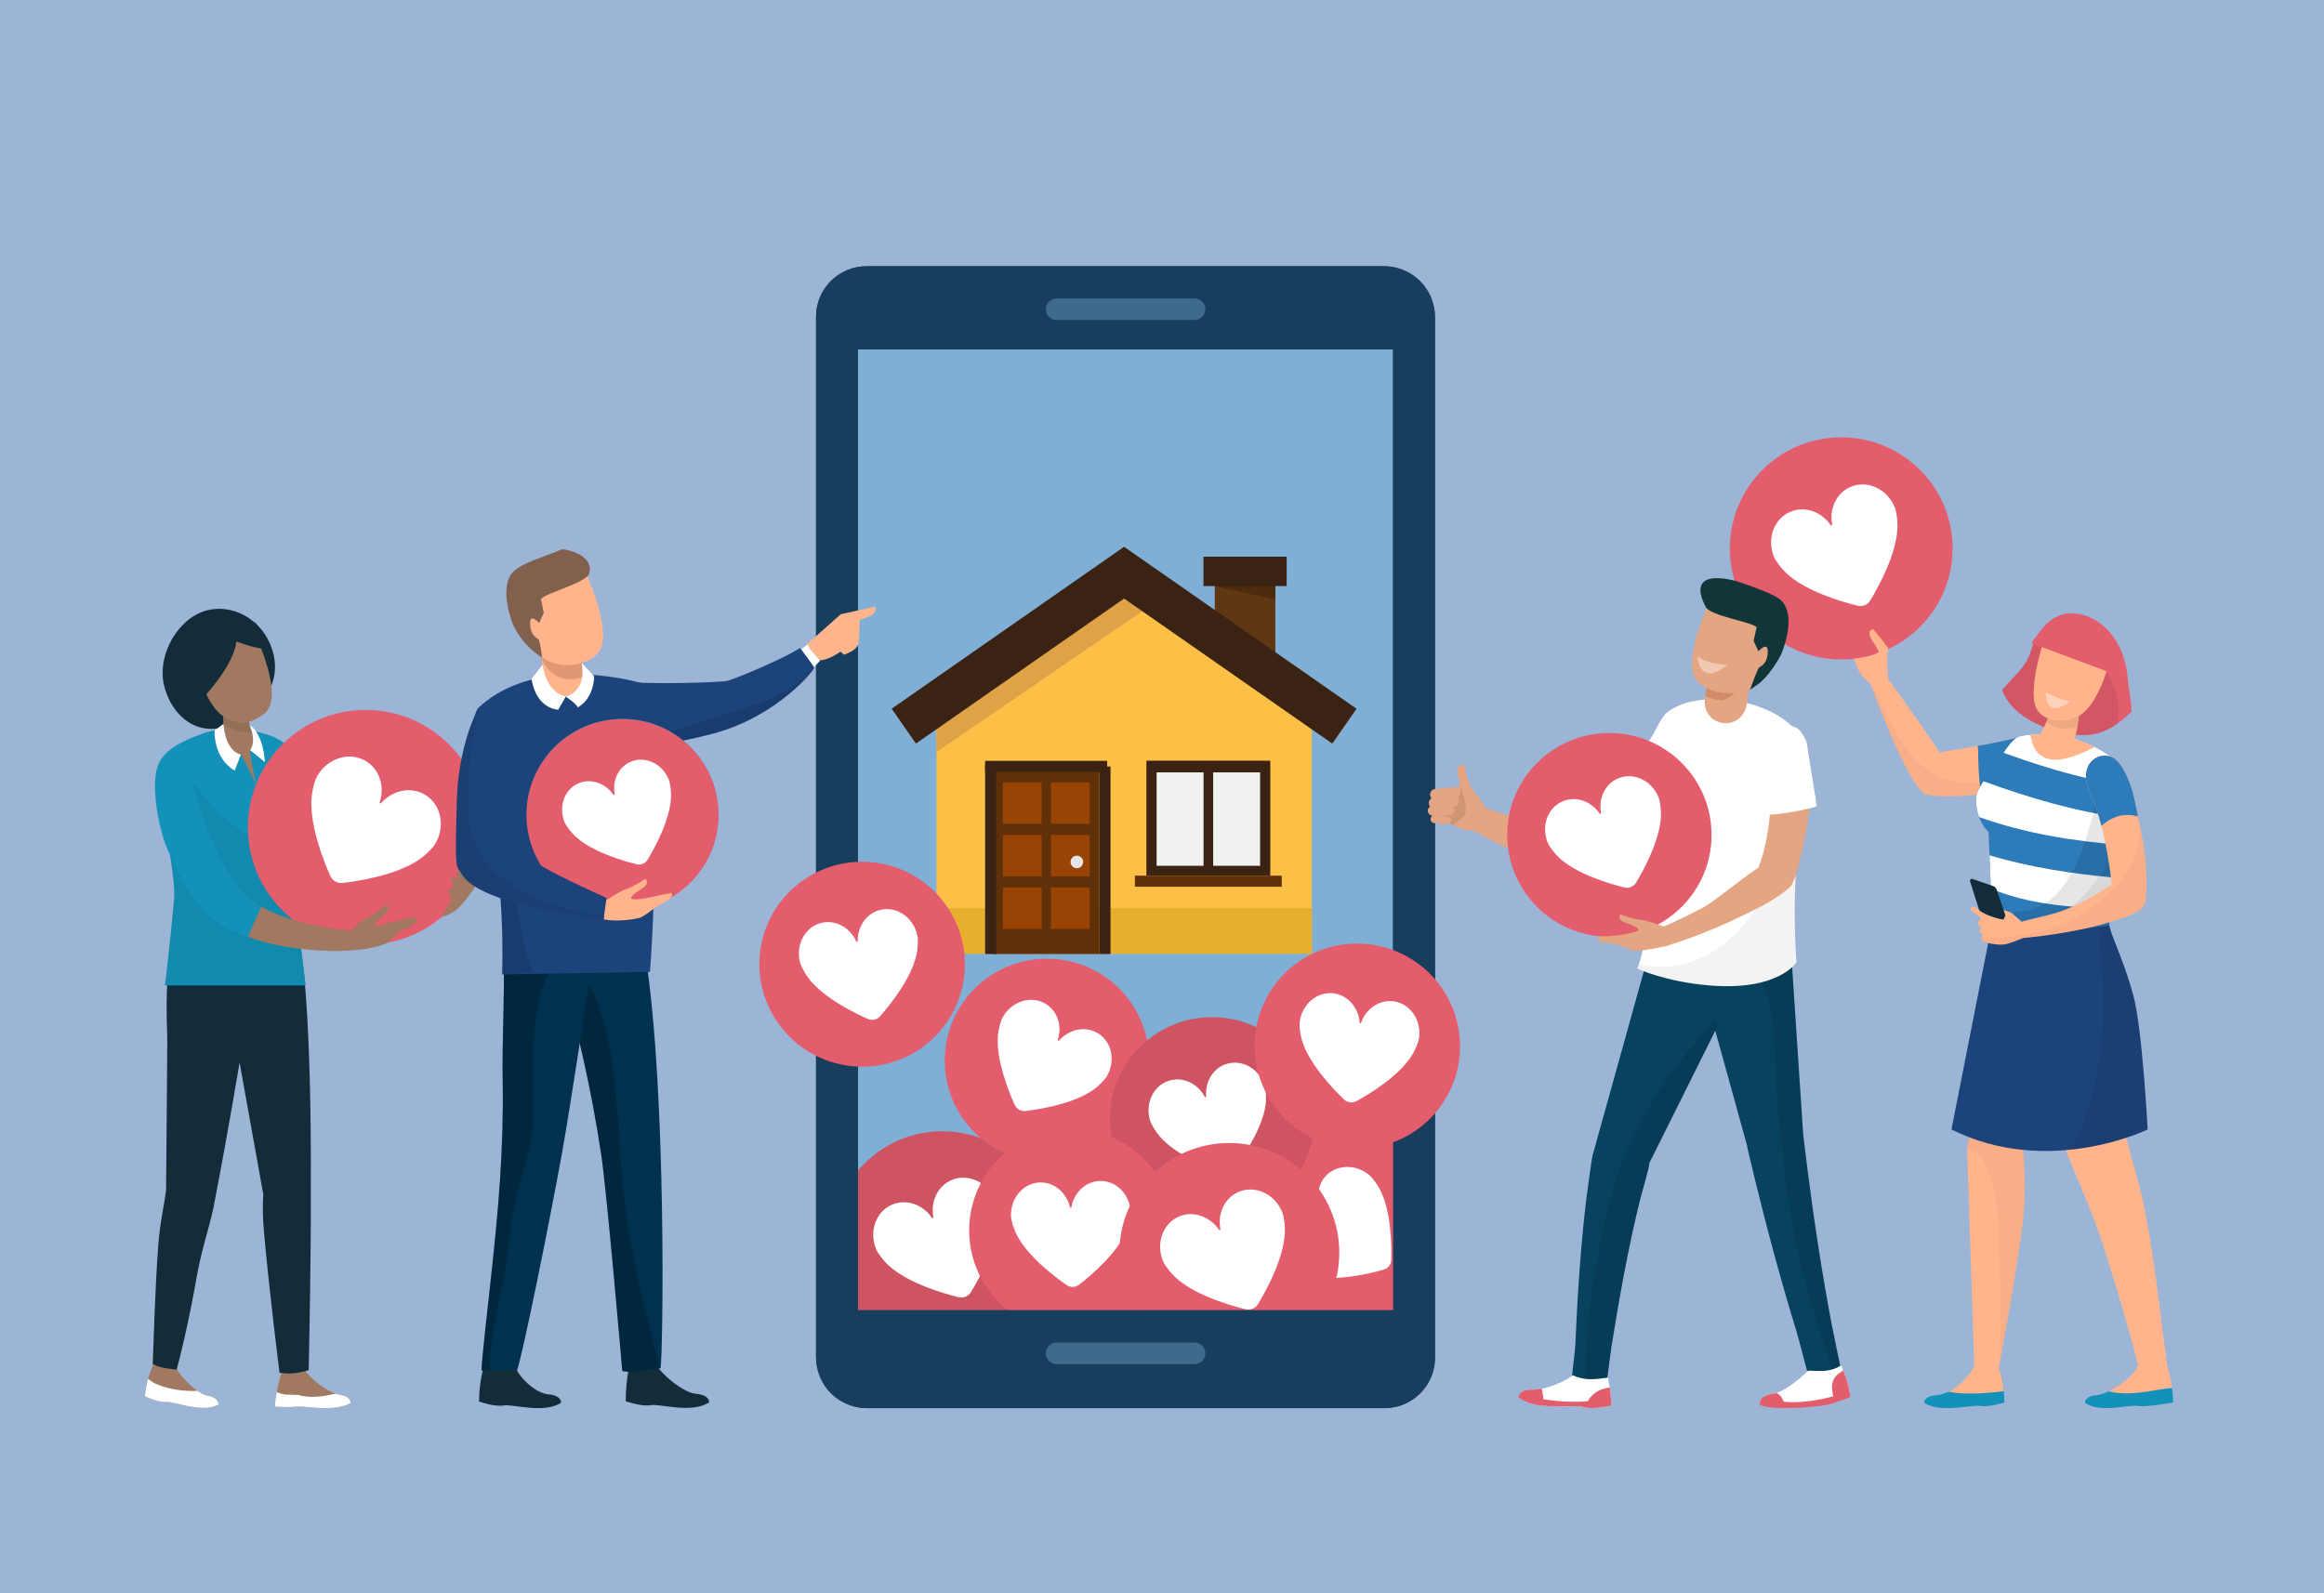 <?xml version="1.0" encoding="UTF-8"?>
<svg preserveAspectRatio="none" viewBox="0 0 210 144" version="1.1" xmlns="http://www.w3.org/2000/svg"
     xmlns:xlink="http://www.w3.org/1999/xlink">
    <title>calculator-advertise-for-free</title>
    <g id="Calculate" stroke="none" stroke-width="1" fill="none" fill-rule="evenodd">
        <g id="Artboard" transform="translate(-54, -76)" fill-rule="nonzero">
            <g id="calculator-advertise-for-free" transform="translate(54, 76)">
                <rect id="Rectangle" fill="#9CB4D6" x="0" y="0" width="210" height="144"></rect>
                <g id="Layer_1" transform="translate(13, 24)">
                    <g id="Group-2" transform="translate(0.084, 31.027)">
                        <path d="M17.584,71.022 C16.475,70.861 14.349,69.155 14.263,68.331 L12.627,68.274 C12.16,69.505 11.863,70.794 11.745,72.105 C11.745,72.105 12.97,72.197 13.722,72.105 C14.475,72.012 17.097,72.635 18.582,71.786 C18.582,71.786 18.689,71.185 17.584,71.022 Z"
                              id="Path" fill="#A17860"></path>
                        <path d="M5.677,71.122 C4.577,70.922 2.662,68.85 2.607,68.023 L0.974,67.909 C0.974,67.909 0.235,69.094 2.62703131e-14,71.156 C2.62703131e-14,71.156 1.202,71.742 1.96,71.68 C2.719,71.619 5.134,72.717 6.648,71.921 C6.648,71.921 6.779,71.324 5.677,71.122 Z"
                              id="Path" fill="#A17860"></path>
                        <path d="M17.584,71.022 C17.465,71.002 17.348,70.971 17.235,70.93 C16.319,71.154 15.392,71.3 14.448,71.172 C14.252,71.145 14.058,71.104 13.868,71.051 C13.557,71.037 13.245,71.024 12.933,71.021 C12.584,71.017 12.241,70.937 11.925,70.788 C11.841,71.223 11.779,71.662 11.741,72.104 C11.741,72.104 12.965,72.196 13.718,72.104 C14.47,72.011 17.092,72.634 18.578,71.785 C18.582,71.786 18.689,71.185 17.584,71.022 Z"
                              id="Path" fill="#FFFFFF"></path>
                        <path d="M5.677,71.122 C5.407,71.073 5.088,70.91 4.76,70.682 C3.536,70.725 2.314,70.568 1.16,70.114 C0.847,69.989 0.557,69.812 0.304,69.59 C0.162,70.105 0.06,70.63 2.62703131e-14,71.161 C2.62703131e-14,71.161 1.202,71.747 1.96,71.685 C2.719,71.623 5.134,72.721 6.648,71.925 C6.648,71.921 6.779,71.324 5.677,71.122 Z"
                              id="Path" fill="#FFFFFF"></path>
                        <path d="M14.125,30.94 C14.125,30.94 2.596,29.33 2.424,30.329 C1.749,34.26 2.031,37.517 2.031,39.089 C2.031,40.497 1.938,50.453 1.922,52.526 C1.747,53.986 1.393,55.31 1.229,57.385 C0.919,61.371 0.8,66.443 0.717,68.258 C0.738,68.268 0.758,68.275 0.778,68.286 C1.393,68.611 2.194,68.676 2.876,68.771 C3.124,67.909 3.985,64.45 4.733,60.154 C5.167,57.684 6.06,55.238 6.346,53.367 C7.505,47.399 8.565,40.999 8.565,40.999 L10.705,52.905 L10.705,52.905 C10.644,53.935 10.657,54.968 10.743,55.996 C11.167,61.043 12.168,68.988 12.168,68.988 C12.168,69.011 12.178,69.027 12.181,69.049 C12.247,69.054 12.312,69.054 12.377,69.064 C13.184,69.179 14.016,69.055 14.81,68.804 C14.834,67.683 14.932,62.944 14.976,58.497 C15.001,55.953 15.011,54.756 14.999,52.837 L14.999,52.828 C15.098,36.17 14.125,30.94 14.125,30.94 Z"
                              id="Path" fill="#132C39"></path>
                        <path d="M5.762,0.104 C3.126,0.674 1.108,4.013 1.723,6.839 C2.338,9.664 4.927,11.889 7.987,10.337 C10.39,9.119 12.262,7.014 11.647,4.189 C11.032,1.363 8.394,-0.466 5.762,0.104 Z"
                              id="Path" fill="#132C39"></path>
                        <path d="M15.531,25.061 C15.018,24.028 15.294,23.042 15.901,22.367 C15.866,22.31 15.831,22.255 15.795,22.194 C15.679,21.994 15.551,21.776 15.425,21.539 C15.298,21.301 15.172,21.05 15.055,20.78 C14.938,20.51 14.818,20.231 14.701,19.948 C14.585,19.665 14.49,19.359 14.382,19.065 C14.29,18.764 14.202,18.462 14.113,18.165 C14.039,17.863 13.967,17.566 13.898,17.279 C13.843,16.987 13.79,16.707 13.74,16.439 C13.69,16.172 13.666,15.915 13.631,15.681 C13.596,15.448 13.564,15.232 13.556,15.034 C13.548,14.837 13.528,14.674 13.517,14.535 C13.496,14.258 13.483,14.102 13.483,14.102 L13.475,14.004 C13.387,12.883 12.407,12.047 11.287,12.135 C10.166,12.223 9.329,13.203 9.418,14.324 C9.422,14.371 9.428,14.423 9.435,14.469 L9.514,14.985 C9.539,15.148 9.569,15.347 9.606,15.575 C9.643,15.803 9.699,16.059 9.753,16.338 C9.808,16.617 9.867,16.919 9.953,17.234 L10.22,18.226 L10.559,19.271 C10.691,19.623 10.825,19.979 10.966,20.333 C11.122,20.681 11.264,21.034 11.428,21.371 C11.593,21.709 11.754,22.041 11.935,22.353 C12.115,22.665 12.285,22.967 12.459,23.248 C12.632,23.529 12.811,23.788 12.974,24.027 C13.31,24.503 13.621,24.888 13.853,25.156 C13.975,25.294 14.062,25.393 14.153,25.487 L14.261,25.599 C14.394,25.738 14.551,25.852 14.723,25.936 C14.837,26.02 14.961,26.089 15.093,26.14 C15.183,26.173 15.276,26.199 15.37,26.217 L15.869,26.309 C16.055,26.348 16.243,26.376 16.432,26.393 L16.511,26.402 C16.108,26.016 15.776,25.562 15.531,25.061 L15.531,25.061 Z"
                              id="Path" fill="#A17860"></path>
                        <path d="M13.988,16.228 C14.167,14.094 13.75,11.895 10.263,11.144 C8.877,10.845 6.751,10.746 5.417,11.209 C0.896,12.775 0.788,14.224 1.175,16.766 C1.175,16.766 2.831,23.893 2.654,26.12 C2.498,28.078 1.939,33.371 1.809,34.038 L14.537,34.038 C14.482,33.668 13.973,29.174 13.744,28.205 C13.319,26.406 13.077,25 13.246,23.161 L13.371,21.81 C14.357,21.56 15.047,20.674 15.049,19.657 L15.049,19.472 C14.347,17.609 14.159,17.459 14.009,16.224 L13.988,16.228 Z"
                              id="Path" fill="#1392B9"></path>
                        <path d="M13.243,23.158 L13.367,21.807 C13.409,21.797 13.45,21.783 13.491,21.77 C12.105,21.558 10.762,21.12 9.517,20.476 C7.224,19.285 5.43,17.264 4.053,15.101 C2.587,14.539 2.242,15.808 1.373,14.465 C1.306,14.363 1.254,14.255 1.196,14.15 C0.938,14.897 1.011,15.741 1.168,16.762 C1.168,16.762 2.825,23.889 2.647,26.116 C2.492,28.075 1.933,33.367 1.802,34.034 L14.53,34.034 C14.476,33.665 13.966,29.17 13.738,28.201 C13.316,26.403 13.073,24.998 13.243,23.158 Z"
                              id="Path" fill="#000000" opacity="0.06"></path>
                        <path d="M9.543,12.733 C9.936,12.45 9.913,11.948 9.795,11.447 C9.783,11.395 9.768,11.343 9.749,11.293 L9.736,11.259 C9.736,11.259 9.719,11.213 9.689,11.136 C9.658,11.058 9.616,10.944 9.571,10.805 C9.458,10.459 9.368,10.106 9.303,9.747 C9.236,9.381 9.191,9.01 9.168,8.638 C9.159,8.488 9.156,8.361 9.154,8.28 C9.154,8.243 9.154,8.213 9.154,8.193 L9.154,8.1 C9.156,7.579 8.754,7.145 8.234,7.107 C7.714,7.069 7.253,7.439 7.179,7.955 L7.152,8.14 C7.138,8.253 7.12,8.411 7.106,8.602 C7.07,9.059 7.062,9.518 7.083,9.977 C7.103,10.442 7.154,10.905 7.235,11.363 C7.268,11.554 7.304,11.712 7.328,11.825 C7.352,11.939 7.368,12 7.368,12 C7.495,12.555 8.107,13.145 8.65,13.174 C8.763,13.18 10.021,15.772 10.021,15.772 C10.021,15.772 9.413,12.828 9.543,12.733 Z"
                              id="Path" fill="#A17860"></path>
                        <path d="M9.571,10.805 C9.458,10.459 9.368,10.106 9.303,9.747 C9.236,9.381 9.191,9.01 9.168,8.638 C9.159,8.488 9.156,8.361 9.154,8.28 C9.154,8.243 9.154,8.213 9.154,8.193 L9.154,8.1 C9.156,7.579 8.754,7.145 8.234,7.107 C7.714,7.069 7.253,7.439 7.179,7.955 C7.179,7.955 7.169,8.024 7.152,8.14 C7.136,8.257 7.12,8.411 7.106,8.602 C7.07,9.059 7.062,9.518 7.083,9.977 C7.088,10.092 7.095,10.208 7.104,10.322 C7.824,10.987 8.741,11.209 9.709,11.184 C9.702,11.166 9.698,11.153 9.689,11.131 C9.658,11.057 9.616,10.944 9.571,10.805 Z"
                              id="Path" fill="#000000" opacity="0.08" style="mix-blend-mode: luminosity;"></path>
                        <path d="M7.299,2.923 L4.784,5.575 C4.784,5.575 5.582,8.794 7.121,9.734 C8.66,10.675 9.671,10.289 10.738,9.521 C12.764,8.054 9.991,2.379 9.991,2.379 L7.299,2.923 Z"
                              id="Path" fill="#A17860"></path>
                        <path d="M4.243,2.796 L4.058,7.104 L5.36,7.936 C5.36,7.936 8.041,5.13 8.276,2.945 C8.276,2.945 10.257,3.732 11.036,3.563 L10.019,1.238 L4.243,2.796 Z"
                              id="Path" fill="#132C39"></path>
                        <path d="M9.475,10.494 C9.475,10.494 10.141,11.933 9.515,12.771 L10.858,13.853 C10.858,13.853 10.761,11.366 9.475,10.494 Z"
                              id="Path" fill="#FFFFFF"></path>
                        <path d="M7.11,10.392 L6.304,11.006 C6.304,11.006 6.169,13.493 8.121,14.611 L8.688,13.167 C8.688,13.167 7.316,13.019 7.11,10.392 Z"
                              id="Path" fill="#FFFFFF"></path>
                        <ellipse id="Oval" fill="#E45D6D" cx="19.957" cy="19.75" rx="10.642"
                                 ry="10.611"></ellipse>
                        <path d="M25.265,16.766 C23.991,16.041 22.37,16.407 21.358,17.556 C21.335,17.585 21.294,17.593 21.261,17.575 C21.228,17.556 21.214,17.517 21.228,17.482 C21.704,16.028 21.193,14.45 19.919,13.726 C18.44,12.886 16.499,13.51 15.575,15.12 C15.317,15.571 15.112,16.507 15.074,16.986 C14.854,19.5 16.133,22.729 16.761,24.139 C16.955,24.572 17.408,24.83 17.88,24.775 C19.417,24.596 22.855,24.05 24.912,22.58 C25.306,22.303 26.01,21.656 26.267,21.2 C27.195,19.591 26.744,17.605 25.265,16.766 Z"
                              id="Path" fill="#FFFFFF"></path>
                        <path d="M18.818,29.127 C16.071,28.791 11.098,28.163 8.621,25.406 C8.035,26.403 7.14,27.182 6.071,27.624 C7.052,28.539 8.251,29.273 9.807,29.819 C12.311,30.696 16.052,31.07 18.715,30.873 C20.507,30.738 20.772,29.367 18.818,29.127 Z"
                              id="Path" fill="#A17860"></path>
                        <path d="M8.156,24.821 C6.379,22.264 4.903,18.491 4.216,15.249 C3.754,12.795 1.552,12.504 1.047,14.685 C0.63,16.487 1.286,20.04 2.113,21.895 C3.26,24.467 4.668,26.958 6.747,28.503 C7.514,29.074 8.375,29.258 9.343,29.638 C9.707,28.709 10.108,27.801 10.544,26.913 C9.592,26.372 8.759,25.688 8.156,24.821 Z"
                              id="Path" fill="#1392B9"></path>
                        <path d="M24.41,27.875 L21.637,28.467 C21.637,28.467 21.637,28.593 21.035,28.667 C20.434,28.741 20.995,28.141 21.668,27.586 C22.34,27.032 21.837,26.7 21.837,26.7 C21.837,26.7 20.844,27.571 20.304,27.798 C19.764,28.026 18.45,29.206 18.45,29.206 L18.564,30.814 C19.815,30.907 21.337,30.444 21.799,30.248 C22.076,30.131 22.652,29.552 23.02,29.195 C23.268,28.954 24.203,28.64 24.35,28.471 C24.71,28.046 24.41,27.875 24.41,27.875 Z"
                              id="Path" fill="#A17860"></path>
                        <path d="M29.855,24.494 L29.444,23.595 C29.406,23.511 29.335,23.446 29.248,23.414 C29.161,23.382 29.065,23.386 28.982,23.425 C28.987,23.581 28.886,23.721 28.736,23.765 C28.586,23.809 28.426,23.745 28.347,23.61 C28.263,23.648 28.199,23.717 28.167,23.803 C28.134,23.888 28.138,23.983 28.176,24.066 L28.638,25.083 L28.627,25.089 L28.341,24.466 C28.29,24.354 28.183,24.278 28.06,24.266 C27.938,24.254 27.818,24.308 27.747,24.408 C27.675,24.509 27.662,24.64 27.713,24.752 L27.959,25.288 C27.873,25.234 27.766,25.226 27.674,25.267 L27.613,25.295 C27.538,25.329 27.479,25.392 27.45,25.469 C27.421,25.546 27.424,25.631 27.458,25.706 L27.712,26.261 L26.787,27.844 C27.257,27.74 27.701,27.539 28.088,27.253 C28.701,26.791 29.444,25.681 29.624,25.491 C29.804,25.301 30.039,24.474 29.855,24.494 Z"
                              id="Path" fill="#A17860"></path>
                    </g>
                    <g id="Group-7" transform="translate(60.739, 0.064)">
                        <rect id="Rectangle" fill="#173E5D" x="5.25406262e-15" y="6.30487514e-14" width="55.929"
                              height="103.204" rx="4.566"></rect>
                        <rect id="Rectangle" fill="#80AFD5" x="3.787" y="7.517" width="48.355"
                              height="86.823"></rect>
                        <g id="Group" transform="translate(1.436, 62.512)">
                            <ellipse id="Oval" fill="#CE5462" cx="9.971" cy="25.559" rx="9.919"
                                     ry="9.891"></ellipse>
                            <path d="M10.836,20.067 C9.555,20.596 8.895,22.015 9.164,23.434 C9.174,23.468 9.157,23.505 9.123,23.519 C9.09,23.533 9.052,23.52 9.034,23.488 C8.221,22.292 6.744,21.759 5.464,22.287 C3.985,22.901 3.322,24.709 3.995,26.327 C4.18,26.78 4.767,27.47 5.104,27.78 C6.86,29.399 10.019,30.316 11.438,30.665 C11.874,30.772 12.328,30.585 12.562,30.203 C13.318,28.955 14.9,26.077 14.99,23.695 C15.008,23.239 14.93,22.34 14.742,21.887 C14.067,20.267 12.319,19.453 10.836,20.067 Z"
                                  id="Path" fill="#FFFFFF"></path>
                            <ellipse id="Oval" fill="#E45D6D" cx="19.427" cy="9.282" rx="9.233"
                                     ry="9.207"></ellipse>
                            <path d="M23.961,6.763 C22.837,6.131 21.412,6.459 20.526,7.473 C20.506,7.498 20.47,7.505 20.442,7.489 C20.414,7.474 20.401,7.44 20.411,7.409 C20.824,6.128 20.369,4.743 19.245,4.11 C17.943,3.377 16.236,3.935 15.433,5.354 C15.209,5.752 15.036,6.575 15.001,6.998 C14.816,9.21 15.955,12.046 16.515,13.283 C16.687,13.663 17.086,13.888 17.5,13.838 C18.851,13.675 21.874,13.18 23.678,11.879 C24.023,11.63 24.639,11.057 24.864,10.66 C25.667,9.243 25.262,7.495 23.961,6.763 Z"
                                  id="Path" fill="#FFFFFF"></path>
                            <path d="M46.308,33.925 C49.147,33.925 51.687,32.647 53.38,30.636 C53.382,28.386 53.425,21.543 53.382,18.801 C51.689,16.79 49.148,15.511 46.308,15.511 C41.208,15.511 37.075,19.633 37.075,24.718 C37.075,29.803 41.208,33.925 46.308,33.925 Z"
                                  id="Oval" fill="#E45D6D"></path>
                            <path d="M48.48,19.561 C47.19,18.558 45.4,18.699 44.48,19.874 C43.687,20.891 43.802,22.342 44.676,23.366 C44.698,23.39 44.699,23.426 44.679,23.452 C44.66,23.477 44.624,23.485 44.596,23.47 C43.387,22.873 41.945,23.117 41.151,24.131 C40.231,25.307 40.532,27.072 41.82,28.075 C42.181,28.352 42.971,28.648 43.385,28.745 C45.552,29.254 48.533,28.552 49.843,28.184 C50.245,28.072 50.527,27.711 50.539,27.294 C50.578,25.937 50.539,22.883 49.512,20.916 C49.317,20.534 48.84,19.841 48.48,19.561 Z"
                                  id="Path" fill="#FFFFFF"></path>
                            <ellipse id="Oval" fill="#CE5462" cx="34.347" cy="14.562" rx="9.233"
                                     ry="9.207"></ellipse>
                            <path d="M35.699,9.566 C34.461,9.928 33.703,11.175 33.815,12.515 C33.82,12.548 33.8,12.58 33.768,12.589 C33.736,12.598 33.702,12.583 33.688,12.552 C33.056,11.364 31.747,10.723 30.504,11.084 C29.069,11.504 28.279,13.112 28.739,14.676 C28.868,15.114 29.338,15.811 29.617,16.132 C31.079,17.806 33.911,18.97 35.19,19.434 C35.583,19.577 36.022,19.448 36.276,19.117 C37.102,18.038 38.855,15.533 39.178,13.337 C39.239,12.917 39.259,12.077 39.13,11.639 C38.67,10.075 37.134,9.151 35.699,9.566 Z"
                                  id="Path" fill="#FFFFFF"></path>
                            <g id="Group-6"
                               transform="translate(21.777, 25.011) rotate(21) translate(-21.777, -25.011) translate(12.277, 15.511)">
                                <ellipse id="Oval" fill="#E45D6D" cx="9.233" cy="9.207" rx="9.233"
                                         ry="9.207"></ellipse>
                                <path d="M10.037,4.095 C8.846,4.587 8.226,5.909 8.482,7.229 C8.489,7.26 8.472,7.292 8.442,7.304 C8.413,7.317 8.378,7.306 8.36,7.28 C7.603,6.171 6.228,5.67 5.033,6.162 C3.652,6.734 3.04,8.417 3.666,9.923 C3.841,10.345 4.384,10.986 4.696,11.276 C6.331,12.783 9.272,13.636 10.594,13.961 C10.999,14.06 11.422,13.885 11.639,13.528 C12.343,12.366 13.816,9.688 13.9,7.469 C13.916,7.045 13.843,6.209 13.668,5.787 C13.046,4.281 11.418,3.523 10.037,4.095 Z"
                                      id="Path" fill="#FFFFFF"></path>
                            </g>
                            <g id="Group-6" transform="translate(25.973, 16.73)">
                                <ellipse id="Oval" fill="#E45D6D" cx="9.936" cy="9.909" rx="9.936"
                                         ry="9.909"></ellipse>
                                <path d="M10.802,4.407 C9.52,4.937 8.853,6.359 9.129,7.78 C9.135,7.814 9.117,7.847 9.085,7.861 C9.054,7.874 9.017,7.863 8.997,7.835 C8.183,6.641 6.703,6.102 5.416,6.632 C3.93,7.247 3.272,9.058 3.945,10.68 C4.134,11.133 4.718,11.824 5.054,12.135 C6.813,13.757 9.978,14.675 11.401,15.025 C11.837,15.132 12.293,14.943 12.526,14.559 C13.284,13.309 14.868,10.426 14.959,8.039 C14.976,7.582 14.898,6.682 14.709,6.228 C14.04,4.608 12.288,3.792 10.802,4.407 Z"
                                      id="Path" fill="#FFFFFF"></path>
                            </g>
                        </g>
                        <path d="M51.363,5.82645043e-13 C53.884,5.82645043e-13 55.929,2.044 55.929,4.566 L55.929,98.638 C55.929,101.16 53.884,103.204 51.363,103.204 L4.566,103.204 C2.044,103.204 7.10542736e-15,101.16 7.10542736e-15,98.638 L7.10542736e-15,4.566 C7.10542736e-15,2.044 2.044,5.82645043e-13 4.566,5.82645043e-13 L51.363,5.82645043e-13 Z M52.142,7.517 L3.787,7.517 L3.787,94.34 L52.142,94.34 L52.142,7.517 Z"
                              id="Combined-Shape" fill="#173E5D"></path>
                        <path d="M34.204,99.224 L21.726,99.224 C21.19,99.224 20.755,98.79 20.755,98.254 L20.755,98.254 C20.755,97.718 21.19,97.283 21.726,97.283 L34.204,97.283 C34.74,97.283 35.174,97.718 35.174,98.254 L35.174,98.254 C35.174,98.79 34.74,99.224 34.204,99.224 L34.204,99.224 Z"
                              id="Path" fill="#80AFD5" opacity="0.39"></path>
                        <path d="M34.204,4.853 L21.726,4.853 C21.19,4.853 20.755,4.418 20.755,3.882 L20.755,3.882 C20.755,3.346 21.19,2.912 21.726,2.912 L34.204,2.912 C34.74,2.912 35.174,3.346 35.174,3.882 L35.174,3.882 C35.174,4.418 34.74,4.853 34.204,4.853 L34.204,4.853 Z"
                              id="Path" fill="#80AFD5" opacity="0.39"></path>
                    </g>
                    <g id="Group" transform="translate(67.536, 25.418)">
                        <rect id="Rectangle" fill="#5F3813" x="29.233" y="2.886" width="5.475"
                              height="8.293"></rect>
                        <polygon id="Path" fill="#FCC047"
                                 points="37.813 15.489 21.045 1.578 4.274 15.489 4.085 15.489 4.085 36.777 38.002 36.777 38.002 15.489"></polygon>
                        <rect id="Rectangle" fill="#E8AF2E" x="4.085" y="32.662" width="33.917"
                              height="4.115"></rect>
                        <g transform="translate(8.478, 19.332)">
                            <rect id="Rectangle" fill="#603008" x="0.703" y="0.53" width="9.626"
                                  height="16.944"></rect>
                            <rect id="Rectangle" fill="#994405" x="1.61" y="1.968" width="3.502"
                                  height="3.74"></rect>
                            <rect id="Rectangle" fill="#994405" x="5.947" y="1.968" width="3.502"
                                  height="3.74"></rect>
                            <rect id="Rectangle" fill="#994405" x="1.61" y="6.713" width="3.502"
                                  height="3.74"></rect>
                            <rect id="Rectangle" fill="#994405" x="5.947" y="6.713" width="3.502"
                                  height="3.74"></rect>
                            <rect id="Rectangle" fill="#994405" x="1.61" y="11.461" width="3.502"
                                  height="3.74"></rect>
                            <rect id="Rectangle" fill="#994405" x="5.947" y="11.461" width="3.502"
                                  height="3.74"></rect>
                            <path d="M8.859,9.152 C8.859,9.465 8.605,9.72 8.291,9.72 C7.978,9.72 7.724,9.465 7.724,9.152 C7.724,8.839 7.978,8.585 8.291,8.585 C8.605,8.585 8.859,8.839 8.859,9.152 Z"
                                  id="Path" fill="#E6E6E7"></path>
                            <rect id="Rectangle" fill="#3B2314" x="0.002" y="0.39" width="1"
                                  height="17.084"></rect>
                            <rect id="Rectangle" fill="#3B2314" x="10.333" y="0.53" width="1"
                                  height="16.944"></rect>
                            <rect id="Rectangle" fill="#3B2314" x="0.002" y="0.015" width="11.032"
                                  height="1"></rect>
                        </g>
                        <g id="Rectangle" transform="translate(21.941, 19.332)">
                            <rect fill="#3B2314" x="1.113" y="0.002" width="11.195"
                                  height="10.383"></rect>
                            <g id="Group" transform="translate(1.957, 0.978)" fill="#F0F1F1">
                                <rect id="Rectangle" x="5.189" y="0.08" width="4.242"
                                      height="8.443"></rect>
                                <rect id="Rectangle" x="0.079" y="0.08" width="4.242"
                                      height="8.443"></rect>
                            </g>
                            <rect fill="#603008" x="0.073" y="10.395" width="13.272" height="1"></rect>
                        </g>
                        <polygon id="Path" fill="#E0A246"
                                 points="4.085 14.978 4.085 18.558 23.236 5.439 22.666 3.036 21.045 1.709"></polygon>
                        <rect id="Rectangle" fill="#3B2314"
                              transform="translate(11.633, 8.894) rotate(-34.871) translate(-11.633, -8.894) "
                              x="-1.166" y="6.975" width="25.597" height="3.838"></rect>
                        <rect id="Rectangle" fill="#3B2314"
                              transform="translate(30.447, 8.897) rotate(-55.129) translate(-30.447, -8.897) "
                              x="28.528" y="-3.902" width="3.838" height="25.597"></rect>
                        <polygon id="Path" fill="#4F2B0E"
                                 points="29.233 3.548 34.708 4.781 34.708 2.56"></polygon>
                        <rect id="Rectangle" fill="#3B2314" x="28.209" y="0.897" width="7.52"
                              height="2.654"></rect>
                    </g>
                    <g id="Group-6"
                       transform="translate(65.073, 63.42) rotate(10) translate(-65.073, -63.42) translate(55.573, 53.92)">
                        <ellipse id="Oval" fill="#E45D6D" cx="9.286" cy="9.26" rx="9.286"
                                 ry="9.26"></ellipse>
                        <path d="M10.095,4.118 C8.897,4.614 8.274,5.943 8.532,7.271 C8.538,7.303 8.521,7.334 8.491,7.346 C8.461,7.359 8.427,7.349 8.409,7.322 C7.647,6.206 6.264,5.703 5.062,6.198 C3.673,6.773 3.058,8.466 3.687,9.981 C3.864,10.405 4.409,11.05 4.724,11.341 C6.367,12.857 9.325,13.715 10.655,14.042 C11.063,14.142 11.488,13.966 11.706,13.607 C12.415,12.438 13.896,9.744 13.98,7.513 C13.996,7.086 13.924,6.245 13.747,5.821 C13.121,4.306 11.484,3.544 10.095,4.118 Z"
                              id="Path" fill="#FFFFFF"></path>
                    </g>
                    <g id="Group-6"
                       transform="translate(109.715, 70.859) rotate(30) translate(-109.715, -70.859) translate(100.215, 61.359)">
                        <ellipse id="Oval" fill="#E45D6D" cx="9.286" cy="9.26" rx="9.286"
                                 ry="9.26"></ellipse>
                        <path d="M10.095,4.118 C8.897,4.614 8.274,5.943 8.532,7.271 C8.538,7.303 8.521,7.334 8.491,7.346 C8.461,7.359 8.427,7.349 8.409,7.322 C7.647,6.206 6.264,5.703 5.062,6.198 C3.673,6.773 3.058,8.466 3.687,9.981 C3.864,10.405 4.409,11.05 4.724,11.341 C6.367,12.857 9.325,13.715 10.655,14.042 C11.063,14.142 11.488,13.966 11.706,13.607 C12.415,12.438 13.896,9.744 13.98,7.513 C13.996,7.086 13.924,6.245 13.747,5.821 C13.121,4.306 11.484,3.544 10.095,4.118 Z"
                              id="Path" fill="#FFFFFF"></path>
                    </g>
                    <g id="Group-9" transform="translate(143.311, 15.528)">
                        <path d="M26.635,26.953 C24.681,27.558 20.598,28.211 18.957,28.46 C17.147,25.757 13.841,21.174 13.841,21.174 L12.462,21.576 C12.462,21.576 15.66,30.712 17.53,32.175 L17.541,32.163 C17.558,32.195 17.584,32.22 17.616,32.235 C20.715,33.098 28.54,31.159 28.54,31.159 C30.04,27.676 27.492,26.687 26.635,26.953 Z"
                              id="Path" fill="#FFB48B"></path>
                        <path d="M23.418,31.185 C21.67,31.347 19.705,31.218 18.182,30.261 C15.352,28.481 14.449,25.134 12.773,22.437 C13.621,24.748 16.008,30.989 17.53,32.176 L17.541,32.164 C17.558,32.196 17.584,32.221 17.616,32.236 C20.715,33.099 28.54,31.16 28.54,31.16 C28.665,30.872 28.769,30.576 28.852,30.273 L28.663,30.313 C26.926,30.673 25.187,31.021 23.418,31.185 Z"
                              id="Path" fill="#000000" opacity="0.03"></path>
                        <path d="M26.635,26.953 C25.594,27.275 23.954,27.611 22.393,27.892 C22.421,28.062 22.436,28.235 22.437,28.408 C22.437,29.473 22.495,30.537 22.612,31.596 C22.645,31.812 22.683,32.025 22.722,32.243 C24.679,31.984 26.621,31.624 28.54,31.164 C30.04,27.676 27.492,26.687 26.635,26.953 Z"
                              id="Path" fill="#2D7BB9"></path>
                        <path d="M26.515,64.325 C26.481,62.93 25.328,61.824 23.933,61.85 C22.538,61.875 21.425,63.023 21.443,64.418 L22.1,84.519 C22.1,84.519 22.362,85.382 23.092,85.451 C23.877,85.525 24.168,85.238 24.243,84.455 C24.243,84.455 26.315,73.432 26.579,69.824 C26.691,68.086 26.666,66.342 26.504,64.608 C26.513,64.514 26.516,64.42 26.515,64.325 L26.515,64.325 Z"
                              id="Path" fill="#FFB48B"></path>
                        <path d="M26.515,64.325 C26.481,62.93 25.328,61.824 23.933,61.85 C22.538,61.875 21.425,63.023 21.443,64.418 L21.443,64.476 C21.929,64.389 22.445,64.558 22.755,65.123 C24.534,68.358 24.27,71.735 24.371,75.317 C24.452,78.203 24.525,81.076 24.336,83.941 C24.745,81.732 26.347,72.966 26.577,69.823 C26.689,68.085 26.664,66.341 26.503,64.607 C26.512,64.513 26.516,64.419 26.515,64.325 L26.515,64.325 Z"
                              id="Path" fill="#000000" opacity="0.03"></path>
                        <path d="M31.253,27.267 C30.032,26.823 27.371,26.68 26.126,27.045 C25.741,27.158 25.149,27.819 24.602,28.728 C23.922,29.602 22.877,31.009 22.408,31.982 C21.956,32.921 22.489,34.9 23.378,35.662 L23.63,41.744 C23.63,41.755 23.722,44.211 23.268,45.219 C22.738,46.4 34.77,49.82 34.77,49.82 C34.77,48.762 34.069,44.624 34.354,42.301 L35.93,33.645 C36.301,31.189 36.418,29.149 31.253,27.267 Z"
                              id="Path" fill="#2D7BB9"></path>
                        <path d="M23.589,40.776 C26.917,42.217 30.716,42.426 34.317,42.685 C34.327,42.554 34.338,42.426 34.354,42.304 L34.809,39.799 C30.966,39.451 27.161,38.874 23.465,37.776 L23.589,40.776 Z"
                              id="Path" fill="#FFFFFF"></path>
                        <path d="M22.408,31.981 C22.136,32.547 22.223,33.488 22.527,34.315 C26.641,35.8 30.973,36.477 35.349,36.838 L35.787,34.429 C31.406,33.875 27.141,32.618 22.917,31.083 C22.731,31.373 22.561,31.673 22.408,31.981 L22.408,31.981 Z"
                              id="Path" fill="#FFFFFF"></path>
                        <path d="M31.253,27.267 C30.032,26.823 27.371,26.68 26.126,27.045 C25.772,27.149 25.244,27.716 24.74,28.514 C27.434,29.481 30.162,30.362 32.966,30.953 C33.992,31.17 35.022,31.339 36.056,31.461 C35.863,29.933 34.809,28.561 31.253,27.267 Z"
                              id="Path" fill="#FFFFFF"></path>
                        <path d="M34.343,28.805 C34.264,29.073 34.16,29.332 34.032,29.58 C34.025,29.591 34.02,29.604 34.013,29.616 C33.644,30.628 33.407,31.695 33.146,32.737 C32.794,34.146 32.448,35.562 31.958,36.93 C31.408,38.466 30.756,39.902 29.661,41.126 C28.625,42.281 27.126,42.944 25.6,42.856 C25.606,44.194 25.681,45.531 25.818,46.859 C29.213,48.246 34.77,49.823 34.77,49.823 C34.77,48.764 34.069,44.627 34.354,42.304 L35.93,33.647 C36.203,31.841 36.338,30.261 34.343,28.805 Z"
                              id="Path" fill="#000000" opacity="0.1"></path>
                        <path d="M26.441,52.778 L26.458,52.851 C26.431,52.726 26.378,52.486 26.441,52.778 Z"
                              id="Path" fill="#FFB48B"></path>
                        <path d="M26.454,52.854 L26.437,52.781 C26.479,52.971 26.472,52.936 26.454,52.854 Z"
                              id="Path" fill="#FFB48B"></path>
                        <path d="M38.385,75.209 C37.966,72.317 37.518,69.368 36.703,66.559 C35.8,63.451 35.049,60.299 34.606,57.09 C34.356,55.371 34.213,53.639 34.177,51.902 C34.163,50.959 34.408,49.887 34.244,48.956 C33.795,46.421 29.957,44.889 27.815,46.118 C25.39,47.505 26.034,50.512 26.429,52.781 C26.378,52.486 26.42,52.726 26.443,52.854 C27.14,56.694 28.762,60.414 30.198,64.038 C31.386,67.035 32.725,69.904 33.718,72.982 C34.845,76.476 36.056,80.526 36.943,84.088 C37.14,84.884 36.821,85.027 37.657,85.335 C38.531,85.658 39.463,85.788 39.506,84.543 C39.545,83.32 39.243,81.995 39.106,80.781 C38.894,78.92 38.653,77.062 38.385,75.209 Z"
                              id="Path" fill="#FFB48B"></path>
                        <path d="M27.138,26.881 C27.334,27.223 27.303,30.855 32.72,28.11 C32.805,28.067 32.893,28.034 32.98,27.997 C32.418,27.723 31.841,27.481 31.253,27.27 C30.301,26.924 28.485,26.763 27.138,26.881 Z"
                              id="Path" fill="#FFB48B"></path>
                        <path d="M35.625,31.434 C36.056,36.455 33.338,41.276 28.952,43.706 C27.295,44.644 25.287,44.725 23.559,43.925 C23.504,44.42 23.415,44.896 23.268,45.219 C22.738,46.4 34.77,49.82 34.77,49.82 C34.77,48.762 34.069,44.624 34.353,42.301 L35.93,33.645 C36.141,32.245 36.269,30.982 35.389,29.806 C35.498,30.344 35.577,30.887 35.625,31.434 L35.625,31.434 Z"
                              id="Path" fill="#000000" opacity="0.06"></path>
                        <path d="M34.276,44.118 C30.741,44.659 27.168,44.508 23.673,44.047 L20.025,62.555 C28.783,66.929 37.753,62.555 37.753,62.555 C37.753,62.555 37.283,53.504 36.459,50.437 C35.687,47.54 34.569,45.305 34.276,44.118 Z"
                              id="Path" fill="#1C437A"></path>
                        <path d="M34.276,44.118 C33.999,44.16 33.721,44.192 33.437,44.226 C33.474,44.772 33.434,45.319 33.318,45.854 C34.352,51.878 33.596,58.68 30.94,64.359 C34.945,63.919 37.753,62.555 37.753,62.555 C37.753,62.555 37.283,53.504 36.459,50.437 C35.687,47.54 34.569,45.305 34.276,44.118 Z"
                              id="Path" fill="#000000" opacity="0.06"></path>
                        <path d="M35.288,86.181 C35.001,86.187 34.714,86.166 34.431,86.117 C33.958,86.368 33.502,86.541 33.16,86.565 C32.029,86.645 32.091,87.262 32.091,87.262 C33.529,88.233 36.09,87.395 36.846,87.539 C37.601,87.683 40.048,87.229 40.048,87.229 C40.047,86.799 40.019,86.37 39.964,85.944 C38.409,86.11 36.834,86.145 35.288,86.181 Z"
                              id="Path" fill="#1392B9"></path>
                        <path d="M36.815,83.96 C36.705,84.578 35.353,85.681 34.204,86.233 C34.996,86.317 35.67,86.752 39.948,85.828 C39.827,85.019 39.631,84.224 39.36,83.453 L36.815,83.96 Z"
                              id="Path" fill="#FFB48B"></path>
                        <path d="M22.183,84.151 C22.025,84.982 19.904,86.485 18.697,86.566 C17.49,86.646 17.556,87.263 17.556,87.263 C19.09,88.234 21.823,87.395 22.629,87.54 C23.435,87.685 24.801,87.23 24.801,87.23 C24.792,85.124 24.346,84.212 24.346,84.212 L22.183,84.151 Z"
                              id="Path" fill="#1392B9"></path>
                        <path d="M22.118,83.77 C22,84.387 20.855,85.762 19.747,86.265 C19.961,86.287 20.177,86.317 20.394,86.358 C20.573,86.373 20.752,86.389 20.932,86.398 C21.292,86.417 21.655,86.422 22.016,86.417 C22.74,86.407 23.463,86.351 24.184,86.275 C24.374,86.254 24.564,86.231 24.754,86.207 C24.64,84.832 24.342,84.221 24.342,84.221 L22.118,83.77 Z"
                              id="Path" fill="#FFB48B"></path>
                        <path d="M31.236,15.927 C29.128,15.749 27.787,17.406 27.195,19.325 C26.72,20.862 25.673,21.53 24.607,22.831 C25.337,24.957 27.964,26.286 30.354,26.759 C32.926,27.268 34.453,26.574 36.306,24.782 C36.274,23.725 36.028,22.749 35.967,21.917 C35.688,18.124 33.344,16.103 31.236,15.927 Z"
                              id="Path" fill="#E45D6D"></path>
                        <path d="M30.451,17.423 C29.95,17.085 29.647,16.675 29.5,16.243 C28.371,16.797 27.604,17.999 27.195,19.325 C26.72,20.862 25.673,21.53 24.607,22.831 C25.337,24.957 27.964,26.286 30.354,26.759 C32.301,27.144 33.647,26.837 34.991,25.891 C35.2,25.046 35.187,24.162 34.953,23.325 C34.258,20.816 32.578,18.856 30.451,17.423 Z"
                              id="Path" fill="#000000" opacity="0.08"></path>
                        <path d="M30.479,22.809 C30.148,22.778 29.819,22.88 29.563,23.092 C29.307,23.304 29.146,23.609 29.116,23.939 L29.116,23.945 C29.115,23.956 29.113,23.967 29.11,23.977 L29.095,24.055 C29.08,24.132 29.057,24.247 29.024,24.388 C28.943,24.733 28.842,25.072 28.72,25.405 C28.602,25.729 28.462,26.045 28.301,26.35 C28.238,26.473 28.181,26.57 28.14,26.638 L28.078,26.744 L28.066,26.764 C28.02,26.842 27.982,26.924 27.951,27.008 C27.755,27.53 27.853,28.117 28.207,28.548 C28.562,28.978 29.119,29.187 29.669,29.095 C30.219,29.004 30.678,28.626 30.874,28.103 C30.874,28.103 30.898,28.042 30.938,27.932 C30.979,27.822 31.036,27.666 31.095,27.478 C31.237,27.026 31.35,26.565 31.431,26.098 C31.512,25.639 31.564,25.176 31.589,24.711 C31.599,24.522 31.602,24.359 31.603,24.243 C31.604,24.126 31.603,24.044 31.603,24.044 C31.598,23.406 31.114,22.874 30.479,22.809 L30.479,22.809 Z"
                              id="Path" fill="#000000" opacity="0.07"></path>
                        <path d="M30.479,22.809 C30.148,22.778 29.819,22.88 29.563,23.092 C29.307,23.304 29.146,23.609 29.116,23.939 L29.116,23.945 C29.115,23.956 29.113,23.967 29.11,23.977 L29.095,24.055 C29.08,24.132 29.057,24.247 29.024,24.388 C28.943,24.733 28.842,25.072 28.72,25.405 C28.602,25.729 28.462,26.045 28.301,26.35 C28.238,26.473 28.181,26.57 28.14,26.638 L28.078,26.744 L28.066,26.764 C28.02,26.842 27.982,26.924 27.951,27.008 C27.755,27.53 27.853,28.117 28.207,28.548 C28.562,28.978 29.119,29.187 29.669,29.095 C30.219,29.004 30.678,28.626 30.874,28.103 C30.874,28.103 30.898,28.042 30.938,27.932 C30.979,27.822 31.036,27.666 31.095,27.478 C31.237,27.026 31.35,26.565 31.431,26.098 C31.512,25.639 31.564,25.176 31.589,24.711 C31.599,24.522 31.602,24.359 31.603,24.243 C31.604,24.126 31.603,24.044 31.603,24.044 C31.598,23.406 31.114,22.874 30.479,22.809 L30.479,22.809 Z"
                              id="Path" fill="#FFB48B"></path>
                        <path d="M30.479,22.809 C30.148,22.778 29.819,22.88 29.563,23.092 C29.307,23.304 29.146,23.609 29.116,23.939 L29.116,23.948 C29.115,23.958 29.113,23.968 29.11,23.977 L29.095,24.055 C29.08,24.132 29.057,24.247 29.024,24.388 C28.943,24.733 28.842,25.072 28.72,25.405 C28.689,25.49 28.655,25.576 28.622,25.66 C29.404,26.545 30.692,26.344 31.417,26.169 C31.422,26.145 31.427,26.122 31.431,26.098 C31.512,25.639 31.564,25.176 31.589,24.711 C31.599,24.522 31.602,24.359 31.603,24.243 C31.604,24.126 31.603,24.044 31.603,24.044 C31.598,23.406 31.114,22.874 30.479,22.809 L30.479,22.809 Z"
                              id="Path" fill="#000000" opacity="0.07"></path>
                        <path d="M27.652,24.391 C28.133,25.592 30.056,26.011 31.594,25.14 C33.132,24.269 34.044,21.131 34.044,21.131 L28.491,17.989 C28.491,17.989 26.905,22.524 27.652,24.391 Z"
                              id="Path" fill="#FFB48B"></path>
                        <path d="M30.745,23.837 C29.969,23.821 28.527,23.029 28.527,23.029 C28.64,25.734 30.745,23.837 30.745,23.837 Z"
                              id="Path" fill="#FFFFFF" opacity="0.4"></path>
                        <path d="M30.964,15.946 C29.043,15.612 27.259,18.61 27.259,18.61 L34.043,21.131 C34.043,21.131 34.603,16.578 30.964,15.946 Z"
                              id="Path" fill="#E45D6D"></path>
                        <path d="M11.397,19.688 C11.311,19.688 11.225,19.688 11.141,19.68 L11.205,19.878 C11.205,19.878 11.575,22.24 13.719,22.638 C14.181,22.724 14.324,22.78 14.366,22.812 L14.095,18.82 C13.303,19.374 12.363,19.676 11.397,19.688 L11.397,19.688 Z"
                              id="Path" fill="#FFB48B"></path>
                        <path d="M14.371,22.82 L14.371,22.861 C14.371,22.861 14.405,22.848 14.371,22.82 Z"
                              id="Path" fill="#FFB48B"></path>
                        <g id="Group-6">
                            <ellipse id="Oval" fill="#E45D6D" cx="10.064" cy="10.036" rx="10.064"
                                     ry="10.036"></ellipse>
                            <path d="M10.94,4.463 C9.642,5 8.967,6.441 9.246,7.88 C9.252,7.914 9.234,7.948 9.202,7.961 C9.17,7.975 9.132,7.964 9.113,7.935 C8.288,6.726 6.788,6.18 5.486,6.717 C3.981,7.34 3.314,9.174 3.996,10.816 C4.187,11.276 4.779,11.975 5.119,12.29 C6.9,13.934 10.106,14.864 11.547,15.217 C11.989,15.325 12.45,15.135 12.686,14.746 C13.454,13.479 15.059,10.56 15.151,8.142 C15.168,7.679 15.089,6.767 14.898,6.308 C14.22,4.667 12.446,3.841 10.94,4.463 Z"
                                  id="Path" fill="#FFFFFF"></path>
                        </g>
                        <path d="M36.996,34.817 C36.724,33.608 36.599,32.544 36.179,31.378 C35.902,30.622 35.382,29.389 34.632,28.963 C33.768,28.472 32.679,28.928 32.328,29.832 C31.978,30.736 32.285,31.61 32.646,32.392 C33.671,34.619 34.239,37.98 34.514,40.425 C32.931,41.422 31.186,42.49 29.439,42.989 C28.487,43.261 27.522,43.467 26.565,43.714 C26.499,43.731 26.434,43.754 26.372,43.782 L25.41,42.941 L24.695,42.704 L24.885,43.243 C24.793,43.458 24.554,43.568 24.33,43.499 C23.997,43.415 23.671,43.308 23.353,43.177 C22.963,43.015 22.596,42.803 22.262,42.545 C22.262,42.545 21.816,42.228 21.753,42.688 L22.715,43.496 L22.58,43.639 C22.495,43.708 22.441,43.808 22.429,43.916 C22.429,44.266 22.822,44.331 22.822,44.331 C22.822,44.331 22.51,44.395 22.564,44.619 C22.619,44.843 22.875,44.943 22.875,44.943 C22.875,44.943 22.616,45.287 22.771,45.478 C22.926,45.668 24.22,45.931 24.805,45.833 C25.299,45.751 26.276,45.35 26.561,45.232 C26.616,45.238 26.672,45.238 26.727,45.232 C28.585,45.056 30.431,44.767 32.255,44.367 C33.273,44.145 34.277,43.862 35.261,43.517 C35.707,43.356 36.31,43.171 36.791,42.884 C37.05,42.767 37.266,42.571 37.408,42.324 C37.571,42.066 37.64,41.76 37.604,41.457 C37.776,39.25 37.479,36.967 36.996,34.817 Z"
                              id="Path" fill="#FFB48B"></path>
                        <path d="M37.104,35.317 C37.04,36.57 36.694,37.793 36.092,38.895 C35.157,40.59 33.647,41.97 32.008,42.968 C30.492,43.881 28.83,44.523 27.095,44.868 C26.135,45.062 25.161,45.184 24.183,45.231 C23.703,45.248 23.223,45.235 22.745,45.19 C22.704,45.285 22.713,45.394 22.77,45.479 C22.926,45.664 24.22,45.932 24.804,45.835 C25.298,45.753 26.275,45.352 26.56,45.234 C26.615,45.24 26.671,45.24 26.726,45.234 C28.585,45.057 30.43,44.769 32.254,44.368 C33.272,44.147 34.276,43.863 35.26,43.519 C35.706,43.358 36.309,43.173 36.79,42.886 C37.049,42.768 37.265,42.573 37.408,42.326 C37.57,42.068 37.64,41.762 37.603,41.459 C37.762,39.421 37.521,37.319 37.104,35.317 Z"
                              id="Path" fill="#000000" opacity="0.03"></path>
                        <path d="M34.632,28.963 C33.768,28.472 32.679,28.928 32.328,29.832 C31.978,30.736 32.285,31.61 32.646,32.392 C33.034,33.271 33.345,34.182 33.576,35.115 C33.986,34.723 34.481,34.43 35.022,34.26 C35.629,34.076 36.278,34.082 36.882,34.278 C36.68,33.284 36.535,32.367 36.179,31.378 C35.906,30.622 35.382,29.393 34.632,28.963 Z"
                              id="Path" fill="#2D7BB9"></path>
                        <path d="M23.803,40.557 L21.929,39.91 C21.867,39.888 21.798,39.904 21.75,39.949 C21.703,39.995 21.686,40.064 21.705,40.127 L22.531,42.723 C23.151,43.294 24.722,43.587 24.722,43.587 L24.901,43.218 L24.101,40.856 C24.053,40.716 23.943,40.605 23.803,40.557 L23.803,40.557 Z"
                              id="Path" fill="#132C39"></path>
                        <path d="M12.873,18.363 C13.183,18.854 13.437,19.301 13.539,19.487 C13.816,19.38 14.066,19.214 14.272,19.002 C13.63,18.112 12.971,17.358 12.971,17.358 C12.971,17.358 12.226,17.337 12.873,18.363 Z"
                              id="Path" fill="#FFB48B"></path>
                        <path d="M13.483,19.292 L13.465,19.394 C12.32,20.06 12.511,21.392 12.511,21.392 L14.134,21.678 C14.175,21.221 14.252,19.849 14.293,18.982 C14.293,18.96 13.657,18.474 13.483,19.292 Z"
                              id="Path" fill="#FFB48B"></path>
                    </g>
                    <g id="Group-10" transform="translate(116.016, 28.254)">
                        <path d="M18.618,17.202 C17.75,18.842 16.669,20.361 15.402,21.718 C14.978,22.174 14.524,22.601 14.043,22.996 C11.891,23.076 5.657,20.95 4.615,20.581 C3.639,20.236 2.623,21.974 3.587,22.522 C5.352,23.532 7.184,24.452 9.088,25.174 C10.136,25.58 11.212,25.909 12.308,26.156 C12.996,26.306 13.935,26.539 14.674,26.395 C15.039,26.481 15.422,26.418 15.74,26.22 C18.013,24.795 19.855,22.655 21.378,20.481 C21.622,20.132 21.878,19.742 22.133,19.339 C20.956,18.709 19.822,18.005 18.713,17.262 C18.677,17.244 18.648,17.222 18.618,17.202 Z"
                              id="Path" fill="#E4A582"></path>
                        <path d="M3.281,16.86 C3.239,16.697 2.369,16.924 2.792,18.088 C3.1,18.936 2.422,19.342 2.422,19.342 C2.422,19.342 1.716,19.527 1.512,19.638 C1.309,19.749 0.967,21.316 1.299,21.692 C1.631,22.068 3.637,23.078 4.015,22.746 C4.393,22.415 5.314,20.881 5.314,20.881 C5.314,20.881 4.357,19.414 4.04,19.092 C3.723,18.769 3.324,17.022 3.281,16.86 Z"
                              id="Path" fill="#E4A582"></path>
                        <path d="M2.871,18.556 C2.855,18.873 2.69,19.165 2.426,19.342 C2.426,19.342 1.719,19.527 1.516,19.638 C1.313,19.749 0.971,21.316 1.302,21.692 C1.432,21.84 1.82,22.085 2.267,22.307 C2.359,22.238 2.451,22.172 2.544,22.11 C2.626,22.056 2.707,22 2.788,21.944 C2.95,21.801 3.103,21.649 3.25,21.491 C3.293,21.421 3.336,21.35 3.377,21.278 C3.399,21.201 3.42,21.124 3.439,21.047 C3.444,20.862 3.439,20.685 3.429,20.504 C3.294,19.841 3.107,19.19 2.871,18.556 Z"
                              id="Path" fill="#000000" opacity="0.1"></path>
                        <path d="M3.128,20.056 C2.899,19.901 2.197,19.761 2.688,19.679 C2.287,19.747 1.877,19.747 1.476,19.679 C1.272,19.946 0.992,21.342 1.302,21.695 C1.401,21.807 1.653,21.977 1.964,22.151 C2.638,21.781 3.49,21.227 3.569,20.487 C3.542,20.57 3.435,20.263 3.128,20.056 Z"
                              id="Path" fill="#E4A582" opacity="0.04" style="mix-blend-mode: luminosity;"></path>
                        <path d="M2.887,18.863 L0.677,19.047 C0.54,19.06 0.414,19.126 0.327,19.231 C0.239,19.337 0.197,19.473 0.21,19.609 C0.246,19.894 0.506,20.095 0.79,20.06 L2.485,19.876 C2.621,19.862 2.746,19.795 2.832,19.69 C2.919,19.584 2.96,19.449 2.947,19.313 C2.92,19.037 3.176,18.832 2.887,18.863 Z"
                              id="Path" fill="#E4A582"></path>
                        <path d="M2.248,19.633 L0.554,19.818 C0.271,19.846 0.064,20.098 0.092,20.381 C0.128,20.665 0.387,20.867 0.671,20.832 L2.365,20.647 C2.502,20.635 2.628,20.569 2.716,20.463 C2.803,20.357 2.845,20.221 2.832,20.084 C2.815,19.947 2.743,19.822 2.634,19.738 C2.524,19.653 2.385,19.616 2.248,19.633 Z"
                              id="Path" fill="#E4A582"></path>
                        <path d="M1.928,20.549 L0.442,20.585 C0.323,20.586 0.209,20.634 0.126,20.719 C0.042,20.805 -0.003,20.92 0,21.039 C0.016,21.288 0.227,21.479 0.476,21.471 L1.963,21.436 C2.082,21.435 2.196,21.387 2.279,21.301 C2.362,21.216 2.408,21.101 2.405,20.982 C2.389,20.733 2.178,20.541 1.928,20.549 L1.928,20.549 Z"
                              id="Path" fill="#E4A582"></path>
                        <path d="M1.782,21.547 L0.647,21.367 C0.452,21.351 0.273,21.569 0.256,21.76 C0.249,21.853 0.278,21.945 0.338,22.016 C0.398,22.087 0.484,22.131 0.577,22.138 L1.719,22.239 C1.843,22.25 1.963,22.195 2.035,22.093 C2.106,21.992 2.118,21.86 2.066,21.747 C2.014,21.634 1.906,21.558 1.782,21.547 L1.782,21.547 Z"
                              id="Path" fill="#E4A582"></path>
                        <path d="M13.966,69.661 L13.058,72.434 C14.543,74.117 16.224,72.584 16.224,72.584 C15.959,71.486 16.311,70.139 16.311,70.139 L13.966,69.661 Z"
                              id="Path" fill="#E4A582"></path>
                        <polygon id="Path" fill="#E4A582"
                                 points="34.187 68.295 34.454 72.475 37.279 71.752 36.54 69.208"></polygon>
                        <path d="M35.307,60.514 C34.924,58.046 34.58,55.572 34.345,53.715 C34.229,52.791 34.133,52.012 34.068,51.47 C34.003,50.928 33.965,50.619 33.965,50.619 L33.965,50.601 C33.957,50.537 33.944,50.474 33.931,50.411 L32.786,33.081 L32.786,33.067 C32.684,31.509 31.758,30.124 30.357,29.433 C28.956,28.743 27.293,28.852 25.995,29.72 C24.697,30.588 23.96,32.083 24.063,33.641 C24.084,33.936 24.134,34.229 24.211,34.515 L28.838,51.236 C28.85,51.329 28.865,51.421 28.886,51.503 L29.087,52.353 C29.217,52.893 29.403,53.664 29.625,54.59 C30.074,56.438 30.702,58.899 31.369,61.348 C32.037,63.798 32.747,66.234 33.31,68.057 C33.582,68.933 34.216,71.526 34.39,72.053 C35.38,71.896 36.355,71.656 37.304,71.335 C37.193,70.806 36.64,68.186 36.467,67.275 C36.117,65.44 35.687,62.98 35.307,60.514 Z"
                              id="Path" fill="#07435F"></path>
                        <path d="M35.307,60.514 C34.924,58.046 34.58,55.572 34.345,53.715 C34.229,52.791 34.133,52.012 34.068,51.47 C34.003,50.928 33.965,50.619 33.965,50.619 L33.965,50.601 C33.957,50.537 33.944,50.474 33.931,50.411 L32.786,33.081 L32.786,33.067 C32.668,31.335 31.535,29.837 29.9,29.251 C28.265,28.666 26.439,29.103 25.248,30.366 C27.119,32.416 29.253,34.322 30.306,36.883 C31.658,40.174 31.231,44.21 31.6,47.697 C32.081,52.203 32.468,56.732 33.461,61.162 C34.167,64.312 35.478,68.372 36.542,71.408 C36.766,71.343 36.989,71.272 37.213,71.197 C37.102,70.667 36.647,68.188 36.473,67.277 C36.117,65.44 35.687,62.98 35.307,60.514 Z"
                              id="Path" fill="#000000" opacity="0.1"></path>
                        <path d="M25.671,32.098 C23.592,31.066 21.07,31.911 20.033,33.988 C19.916,34.225 19.82,34.473 19.746,34.727 L14.885,52.197 C14.815,52.449 14.463,55.104 14.395,55.58 C14.328,56.056 14.275,56.565 14.21,57.107 C14.146,57.648 14.094,58.216 14.032,58.803 C13.92,59.977 13.811,61.227 13.721,62.474 C13.537,64.97 13.408,67.457 13.33,69.323 C13.307,69.848 13.052,71.8 13.036,72.213 C14.135,72.86 15.224,72.685 16.199,72.515 C16.24,72.252 16.519,69.941 16.569,69.642 C16.855,67.821 17.262,65.397 17.716,62.987 C17.943,61.785 18.187,60.589 18.422,59.475 C18.546,58.92 18.666,58.384 18.778,57.876 C18.891,57.367 19.013,56.897 19.118,56.457 C19.224,56.017 19.335,55.625 19.426,55.275 C19.518,54.926 19.606,54.628 19.678,54.38 C19.822,53.889 20.021,53.086 20.023,52.858 L27.57,37.71 C28.063,36.714 28.14,35.563 27.784,34.51 C27.427,33.458 26.667,32.59 25.671,32.098 Z"
                              id="Path" fill="#07435F"></path>
                        <path d="M16.776,55.012 C15.842,57.962 15.405,61.053 14.869,64.092 C14.452,66.452 14.323,69.923 14.154,72.244 C15.029,72.528 15.411,72.319 16.193,72.182 C16.234,71.919 16.517,69.946 16.563,69.648 C16.848,67.827 17.255,65.402 17.71,62.993 C17.936,61.791 18.18,60.595 18.416,59.48 C18.54,58.926 18.659,58.389 18.772,57.881 C18.885,57.373 19.007,56.902 19.112,56.462 C19.217,56.022 19.328,55.63 19.42,55.281 C19.511,54.932 20.014,53.091 20.017,52.864 L26.188,40.478 C26.126,40.313 26.067,40.146 26.012,39.98 C21.87,44.173 18.55,49.422 16.776,55.012 Z"
                              id="Path" fill="#000000" opacity="0.1"></path>
                        <path d="M13.111,72.053 C12.104,72.792 10.418,73.365 9.599,73.347 C8.204,73.31 8.213,74.031 8.213,74.031 C9.868,75.326 13.098,74.648 14.006,74.906 C14.915,75.164 16.533,74.781 16.533,74.781 C16.626,73.784 16.373,72.914 16.285,72.259 C15.02,72.413 14.272,72.556 13.111,72.053 Z"
                              id="Path" fill="#FFFFFF"></path>
                        <path d="M16.433,74.071 C14.182,74.611 11.962,74.518 9.702,74.077 C9.285,73.995 9.117,73.666 9.169,73.36 C8.207,73.464 8.213,74.028 8.213,74.028 C9.868,75.322 13.098,74.644 14.006,74.902 C14.915,75.16 16.533,74.777 16.533,74.777 C16.554,74.531 16.558,74.284 16.543,74.038 C16.508,74.052 16.471,74.063 16.433,74.071 Z"
                              id="Path" fill="#E45D6D"></path>
                        <path d="M9.597,73.343 C8.202,73.306 8.211,74.028 8.211,74.028 C8.81,74.496 9.615,74.704 10.441,74.794 C10.474,74.274 10.424,73.753 10.293,73.249 C10.066,73.31 9.832,73.342 9.597,73.343 Z"
                              id="Path" fill="#E45D6D"></path>
                        <path d="M16.358,73.163 C15.279,73.307 14.462,73.979 14.261,74.954 C15.186,75.094 16.533,74.777 16.533,74.777 C16.574,74.232 16.542,73.683 16.441,73.145 C16.411,73.151 16.387,73.159 16.358,73.163 Z"
                              id="Path" fill="#E45D6D"></path>
                        <path d="M34.362,71.627 C33.501,72.508 32.069,73.589 31.259,73.694 C29.911,73.869 30.03,74.563 30.03,74.563 C31.82,75.558 34.826,74.417 35.741,74.528 C36.656,74.639 38.155,74.026 38.155,74.026 C38.063,72.722 37.596,71.795 37.356,71.147 C36.401,71.763 35.576,71.663 34.362,71.627 Z"
                              id="Path" fill="#FFFFFF"></path>
                        <path d="M31.517,73.635 C31.433,73.66 31.346,73.68 31.259,73.694 C29.911,73.869 30.03,74.563 30.03,74.563 C30.655,74.91 31.426,74.997 32.206,74.969 C32.238,74.428 32.027,73.918 31.517,73.635 Z"
                              id="Path" fill="#E45D6D"></path>
                        <path d="M30.364,73.982 C29.976,74.242 29.999,74.74 29.999,74.74 C31.285,75.233 34.5,74.937 35.638,74.789 C36.551,74.671 38.155,74.026 38.155,74.026 C38.143,73.856 38.125,73.693 38.102,73.536 C35.717,74.263 32.701,74.991 30.364,73.982 Z"
                              id="Path" fill="#E45D6D"></path>
                        <path d="M22.404,11.779 C21.235,12.061 20.841,13.319 20.29,14.24 C19.5,15.56 18.464,16.797 17.461,17.966 C18.518,18.735 19.667,19.368 20.881,19.851 C20.94,19.784 21.487,19.106 21.768,18.728 C22.237,18.097 22.727,17.484 23.184,16.844 C23.59,16.274 23.967,15.688 24.345,15.098 C24.63,14.655 24.873,14.229 24.866,13.682 C24.85,13.079 24.564,12.515 24.087,12.146 C23.61,11.777 22.992,11.642 22.404,11.779 Z"
                              id="Path" fill="#FFFFFF"></path>
                        <path d="M27.691,11.072 C23.087,10.445 21.433,12.309 21.433,12.309 C20.324,14.01 19.327,17.141 19.822,20.603 C20.208,23.312 20.183,26.528 20.116,28.515 C19.974,32.68 18.931,35.285 18.931,35.285 C18.931,35.285 21.447,36.478 25.44,36.81 C31.725,37.332 33.312,34.717 33.312,34.717 C32.757,26.807 33.854,20.679 34.201,16.571 C34.466,13.432 30.826,11.5 27.691,11.072 Z"
                              id="Path" fill="#FFFFFF"></path>
                        <path d="M31.796,25.297 C30.953,27.911 29.554,30.539 27.517,32.414 C25.224,34.523 22.142,35.661 19.077,34.87 C18.984,35.14 18.931,35.284 18.931,35.284 C18.931,35.284 21.447,36.477 25.44,36.809 C31.725,37.331 33.312,34.716 33.312,34.716 C33.02,30.509 33.192,26.805 33.469,23.642 C32.924,24.208 32.361,24.757 31.796,25.297 Z"
                              id="Path" fill="#000000" opacity="0.05"></path>
                        <path d="M25.043,10.913 C24.893,11.837 25.441,12.733 26.333,13.02 C26.423,13.05 26.516,13.072 26.61,13.087 C27.644,13.256 28.62,12.556 28.79,11.522 L29.386,7.876 L25.635,7.267 L25.043,10.913 Z"
                              id="Path" fill="#E4A582"></path>
                        <path d="M34.558,17.356 C33.332,17.281 32.107,17.225 30.878,17.216 C30.829,17.216 30.786,17.216 30.735,17.209 C30.773,17.472 30.828,17.752 30.847,18.051 C30.874,18.381 30.902,18.728 30.931,19.089 C30.939,19.449 30.947,19.823 30.955,20.198 C30.938,20.578 30.933,20.964 30.907,21.35 C30.864,21.733 30.849,22.122 30.786,22.499 C30.723,22.876 30.679,23.249 30.601,23.608 C30.537,23.967 30.447,24.309 30.365,24.634 C30.284,24.959 30.186,25.261 30.096,25.54 C30.022,25.758 29.952,25.96 29.883,26.144 C28.161,27.316 25.847,29.245 24.932,29.735 C23.749,30.369 22.542,30.962 21.308,31.491 C20.901,31.667 20.548,31.889 20.523,32.377 C20.496,32.921 21.001,33.415 21.563,33.239 C23.799,32.547 25.979,31.688 28.086,30.67 C29.253,30.096 31.236,29.242 32.697,27.948 L32.71,27.935 C33.02,27.671 33.484,26.539 34.199,22.8 C34.283,22.367 34.344,21.932 34.418,21.493 C34.474,21.055 34.51,20.615 34.552,20.182 C34.57,19.749 34.587,19.323 34.603,18.911 C34.595,18.499 34.588,18.102 34.58,17.724 C34.577,17.601 34.567,17.479 34.558,17.356 Z"
                              id="Path" fill="#E4A582"></path>
                        <path d="M25.082,10.671 C25.563,10.847 26.057,10.982 26.561,11.073 C26.601,11.059 26.642,11.048 26.682,11.034 C28.142,10.472 28.607,9.142 29.24,7.851 L25.642,7.267 L25.082,10.671 Z"
                              id="Path" fill="#D18B66"></path>
                        <path d="M24.105,8.932 C24.769,10.337 27.759,10.965 29.459,9.773 C31.158,8.581 31.927,4.703 31.927,4.703 L25.919,1.12 C25.919,1.12 23.072,6.748 24.105,8.932 Z"
                              id="Path" fill="#E4A582"></path>
                        <path d="M27.868,0.261 C22.993,-0.961 25.08,2.503 25.095,2.551 C25.349,3.437 29.815,4.03 29.705,4.492 C29.595,4.955 29.446,5.682 29.446,5.682 L29.881,6.606 C29.881,6.606 30.795,5.572 30.718,6.762 C30.687,7.258 30.534,7.761 29.949,8.066 C29.803,8.142 29.118,10.091 29.118,10.091 L29.978,9.487 C29.978,9.487 31.046,8.629 31.926,6.899 C31.926,6.899 33.429,3.485 31.939,2.022 C31.374,1.469 29.495,0.811 27.868,0.261 Z"
                              id="Path" fill="#123638"></path>
                        <path d="M34.353,15.587 C34.298,15.233 34.278,14.847 34.105,14.526 C33.913,14.167 33.607,13.627 33.231,13.478 C31.885,12.941 30.006,14.039 30.148,15.621 C30.34,17.764 30.566,19.482 30.715,21.397 C31.607,21.337 32.495,21.22 33.373,21.047 C33.721,20.973 35.104,20.721 35.138,20.585 C35.157,20.507 34.565,16.973 34.353,15.586 C34.382,15.776 34.295,15.208 34.353,15.587 Z"
                              id="Path" fill="#FFFFFF"></path>
                        <g id="Group-6" transform="translate(7.176, 13.996)">
                            <ellipse id="Oval" fill="#E45D6D" cx="9.233" cy="9.207" rx="9.233"
                                     ry="9.207"></ellipse>
                            <path d="M10.037,4.095 C8.846,4.587 8.226,5.909 8.482,7.229 C8.488,7.26 8.472,7.292 8.442,7.304 C8.412,7.316 8.378,7.306 8.36,7.28 C7.603,6.171 6.228,5.67 5.033,6.162 C3.652,6.734 3.04,8.417 3.666,9.923 C3.841,10.345 4.384,10.986 4.696,11.276 C6.331,12.783 9.272,13.636 10.593,13.961 C10.999,14.06 11.422,13.885 11.639,13.528 C12.343,12.366 13.816,9.688 13.9,7.469 C13.915,7.045 13.843,6.209 13.668,5.787 C13.046,4.281 11.418,3.523 10.037,4.095 Z"
                                  id="Path" fill="#FFFFFF"></path>
                        </g>
                        <path d="M19.207,30.87 C18.626,30.846 17.396,30.38 17.396,30.38 C17.396,30.38 17.042,30.865 17.864,31.147 C18.686,31.428 19.409,31.756 18.83,31.934 C17.122,32.46 15.41,32.371 15.41,32.371 C15.41,32.371 15.187,32.636 15.676,32.905 C15.873,33.013 16.852,32.977 17.168,33.115 C17.636,33.32 18.375,33.659 18.674,33.67 C19.172,33.69 20.735,33.499 21.825,33.152 L21.426,31.534 C21.426,31.534 19.789,30.894 19.207,30.87 Z"
                              id="Path" fill="#E4A582"></path>
                        <path d="M27.089,7.803 C25.226,7.828 24.365,7.053 24.365,7.053 C24.735,10.037 27.089,7.803 27.089,7.803 Z"
                              id="Path" fill="#FFFFFF" opacity="0.4"></path>
                        <path d="M37.296,71.782 C36.255,72.382 36.469,73.479 36.799,74.442 C37.262,74.339 37.717,74.2 38.158,74.026 C38.087,72.979 37.771,72.177 37.524,71.567 C37.466,71.656 37.388,71.729 37.296,71.782 L37.296,71.782 Z"
                              id="Path" fill="#E45D6D"></path>
                    </g>
                    <g id="Group-4" transform="translate(28.194, 25.647)">
                        <path d="M34.774,5.871 L31.61,8.679 L32.458,9.911 C33.23,10.373 34.754,9.249 34.754,9.249 L35.073,9.526 C35.073,9.526 36.275,9.148 36.382,8.504 C36.489,7.86 36.482,6.394 36.482,6.394 L37.498,6.013 C38.097,5.633 37.9,5.163 37.9,5.163 L34.774,5.871 Z"
                              id="Path" fill="#FFB48B"></path>
                        <path d="M31.799,8.582 C31.671,8.675 30.282,9.745 30.036,9.894 C29.791,10.043 29.533,10.176 29.281,10.318 L28.516,10.707 C28.259,10.823 28.012,10.949 27.765,11.048 C27.519,11.147 27.286,11.252 27.06,11.335 C26.835,11.418 26.622,11.492 26.427,11.561 C26.035,11.687 25.713,11.777 25.496,11.825 C25.395,11.846 25.298,11.868 25.271,11.868 C25.245,11.871 25.219,11.875 25.194,11.88 L25.162,11.886 C25.07,11.905 24.981,11.931 24.894,11.965 C24.033,12.32 23.61,13.294 23.939,14.164 C24.085,14.581 24.394,14.922 24.796,15.107 C25.197,15.293 25.657,15.308 26.069,15.15 L26.199,15.099 C26.308,15.057 26.406,15.011 26.554,14.945 C26.831,14.815 27.21,14.62 27.643,14.372 C27.855,14.243 28.089,14.11 28.324,13.954 C28.558,13.799 28.806,13.637 29.055,13.462 C29.303,13.286 29.553,13.097 29.809,12.907 L30.557,12.306 C30.799,12.096 31.045,11.891 31.278,11.681 L31.951,11.052 L32.557,10.446 C32.684,10.316 32.8,10.191 32.913,10.069 C32.6,9.726 32.308,9.36 31.989,8.997 C31.924,8.922 31.845,8.676 31.799,8.582 Z"
                              id="Path" fill="#FFFFFF"></path>
                        <path d="M21.702,76.329 C20.447,76.228 18.065,74.164 17.912,73.261 L15.777,73.353 C15.777,73.353 15.376,74.7 15.341,76.991 C15.341,76.991 16.758,77.503 17.598,77.352 C18.438,77.2 21.274,78.142 22.882,77.101 C22.881,77.099 22.958,76.429 21.702,76.329 Z"
                              id="Path" fill="#132C39"></path>
                        <path d="M8.349,76.374 C7.114,76.275 5.478,74.602 5.326,73.714 L2.646,73.539 C2.646,73.539 2.122,74.769 2.091,77.023 C2.091,77.023 3.484,77.526 4.309,77.377 C5.135,77.229 7.924,78.155 9.507,77.132 C9.509,77.135 9.58,76.472 8.349,76.374 Z"
                              id="Path" fill="#132C39"></path>
                        <path d="M12.993,31.586 C10.022,31.546 8.403,34.551 9.188,37.161 C10.916,42.896 12.232,48.747 13.128,54.669 C13.664,58.25 15.034,74.249 15.038,74.264 C15.962,74.511 18.136,73.937 18.496,74.029 C18.724,72.675 19.05,49.319 17.172,36.984 C16.794,34.498 16.115,31.63 12.993,31.586 Z"
                              id="Path" fill="#00314E"></path>
                        <path d="M14.949,56.024 C14.722,53.052 14.604,50.075 14.235,47.116 C13.895,44.772 13.394,42.439 12.526,40.231 C12.105,39.293 11.594,38.398 10.999,37.559 C10.917,37.461 10.835,37.364 10.751,37.268 C9.486,35.831 9.432,33.869 10.751,32.431 C10.989,32.18 11.271,31.973 11.583,31.82 C9.534,32.57 8.533,35 9.185,37.161 C10.913,42.896 12.23,48.747 13.125,54.669 C13.661,58.25 15.031,74.249 15.035,74.264 C15.947,74.506 18.06,73.957 18.472,74.025 C18.069,72.361 17.561,70.717 17.162,69.058 C16.134,64.772 15.285,60.426 14.949,56.024 Z"
                              id="Path" fill="#000000" opacity="0.2"></path>
                        <path d="M31.104,8.914 C29.64,9.876 24.911,11.877 24.367,11.92 C21.826,12.126 15.901,12.227 12.56,11.767 C12.522,13.2 13.191,17.619 13.258,17.625 C16.955,17.956 19.658,17.612 23.271,16.649 C29.049,15.107 32.449,10.861 32.375,10.687 C32.283,10.471 31.486,9.442 31.104,8.914 Z"
                              id="Path" fill="#1C437A"></path>
                        <path d="M23.521,15.157 C20.188,16.209 17.007,17.266 13.561,17.653 C17.107,17.937 19.759,17.589 23.266,16.652 C28.491,15.258 31.77,11.654 32.296,10.848 C32.221,10.951 32.137,11.047 32.045,11.136 C29.7,13.4 26.517,14.212 23.521,15.157 Z"
                              id="Path" fill="#000000" opacity="0.1"></path>
                        <path d="M8.203,32.147 C5.483,32.248 4.259,34.661 4.32,37.065 C4.406,40.583 4.163,44.505 4.228,48.025 C4.335,54.156 3.843,59.671 3.178,65.772 C2.993,67.454 2.322,73.3 2.313,74.213 C2.442,74.207 4.698,74.181 5.526,74.213 C6.02,72.844 8.539,60.479 9.667,54.126 C10.391,50.036 11.579,42.069 12.21,37.964 C12.623,35.232 11.578,32.021 8.203,32.147 Z"
                              id="Path" fill="#00314E"></path>
                        <path d="M8.203,32.147 C5.483,32.248 4.259,34.661 4.32,37.065 C4.406,40.583 4.163,44.505 4.228,48.025 C4.335,54.156 3.843,59.671 3.178,65.772 C2.993,67.454 2.322,73.3 2.313,74.213 C2.357,74.213 2.648,74.207 3.047,74.203 C3.073,72.673 3.289,71.153 3.561,69.609 C3.855,67.945 4.28,66.302 4.53,64.632 C4.78,62.612 4.973,60.574 5.447,58.593 C5.909,56.644 6.579,54.768 6.909,52.788 C7.009,51.765 7.049,50.736 7.03,49.708 C7.006,47.582 6.907,45.457 7.127,43.331 C7.392,40.774 7.946,38 9.926,36.171 C10.522,35.609 11.292,35.269 12.109,35.208 C11.665,33.461 10.451,32.062 8.203,32.147 Z"
                              id="Path" fill="#000000" opacity="0.2"></path>
                        <path d="M17.012,12.162 C17.012,12.162 7.619,9.204 2.09,14.267 C0.473,15.746 4.54,23.792 4.187,38.423 L17.537,38.196 C17.537,38.196 18.101,31.427 17.999,21.559 C17.967,18.173 18.107,13.767 17.012,12.162 Z"
                              id="Path" fill="#1C437A"></path>
                        <path d="M2.057,17.985 C2.042,17.934 2.034,17.885 2.022,17.835 C2.704,21.717 4.425,28.533 4.187,38.423 L6.945,38.268 C6.241,36.289 5.818,34.185 5.509,32.058 C4.807,27.223 3.368,22.67 2.057,17.985 Z"
                              id="Path" fill="#000000" opacity="0.1"></path>
                        <path d="M11.164,7.638 L7.592,7.967 L7.91,11.644 C7.977,12.583 8.752,13.315 9.693,13.33 C9.747,13.33 9.801,13.33 9.855,13.323 C10.841,13.231 11.57,12.333 11.482,11.315 L11.164,7.638 Z"
                              id="Path" fill="#FFB48B"></path>
                        <path d="M11.164,7.638 L7.592,7.967 L7.767,10 C8.364,11.109 9.288,11.877 10.633,11.727 C10.92,11.694 11.206,11.641 11.487,11.57 C11.492,11.486 11.492,11.401 11.487,11.317 L11.164,7.638 Z"
                              id="Path" fill="#E09874"></path>
                        <path d="M5.548,4.762 C5.548,4.762 6.279,8.629 7.915,9.826 C9.551,11.022 12.435,10.4 13.079,9.001 C14.08,6.824 11.354,1.205 11.354,1.205 L5.548,4.762 Z"
                              id="Path" fill="#FFB48B"></path>
                        <path d="M9.557,0.007 C8.403,0.552 6.079,1.135 5.198,2.026 C3.757,3.482 5.198,6.891 5.198,6.891 C5.716,7.936 6.476,8.843 7.416,9.534 L7.795,9.796 C7.795,9.796 7.592,8.193 7.451,8.116 C6.888,7.811 6.742,7.309 6.712,6.814 C6.641,5.627 7.52,6.662 7.52,6.662 L7.942,5.742 C7.942,5.742 7.801,5.015 7.696,4.554 C7.591,4.094 11.808,3.062 12.055,2.18 C12.543,0.423 9.705,-0.065 9.557,0.007 Z"
                              id="Path" fill="#81604D"></path>
                        <path d="M5.08,13.308 L5.175,13.353 L5.08,13.308 Z" id="Path"
                              fill="#1C437A"></path>
                        <path d="M5.078,13.32 L4.934,13.235 L5.078,13.32 Z" id="Path"
                              fill="#1C437A"></path>
                        <path d="M4.759,13.155 L4.691,13.123 L4.759,13.155 Z" id="Path"
                              fill="#1C437A"></path>
                        <path d="M4.804,13.176 L4.747,13.149 L4.804,13.176 Z" id="Path"
                              fill="#1C437A"></path>
                        <path d="M4.792,13.17 L4.854,13.2 L4.792,13.17 Z" id="Path"
                              fill="#1C437A"></path>
                        <path d="M4.956,13.249 L4.842,13.192 L4.956,13.249 Z" id="Path"
                              fill="#1C437A"></path>
                        <path d="M5.163,13.347 L5.196,13.363 L5.163,13.347 Z" id="Path"
                              fill="#1C437A"></path>
                        <path d="M5.19,13.36 L5.221,13.375 L5.19,13.36 Z" id="Path"
                              fill="#1C437A"></path>
                        <path d="M5.215,13.373 C5.225,13.376 5.235,13.381 5.245,13.386 C5.237,13.383 5.228,13.377 5.215,13.373 Z"
                              id="Path" fill="#1C437A"></path>
                        <path d="M7.834,10.436 L6.835,11.706 C7.284,14.479 9.247,14.496 9.247,14.496 L9.932,13.308 C8.089,12.896 7.834,10.436 7.834,10.436 Z"
                              id="Path" fill="#FFFFFF"></path>
                        <path d="M9.92,13.308 C9.92,13.308 10.866,13.925 11.016,14.284 C11.016,14.284 12.403,13.643 12.501,11.484 L11.358,10.263 C11.358,10.263 11.975,12.691 9.92,13.308 Z"
                              id="Path" fill="#FFFFFF"></path>
                        <ellipse id="Oval" fill="#1392B9" cx="15.054" cy="23.946" rx="8.646"
                                 ry="8.622"></ellipse>
                        <path d="M18.924,24.135 C18.882,23.783 18.6,23.508 18.247,23.476 C18.601,23.358 18.814,22.997 18.748,22.63 C18.666,22.237 18.296,21.974 17.898,22.025 L15.944,22.25 L15.876,22.256 L15.784,20.806 C15.65,19.649 15.061,19.455 14.397,19.438 C14.356,19.436 14.317,19.453 14.289,19.483 C14.262,19.514 14.249,19.555 14.255,19.595 L14.413,20.962 C14.426,21.076 14.401,21.192 14.34,21.29 L13.007,23.551 L11.18,23.699 L11.63,27.581 L13.737,27.339 C14.188,27.673 14.888,27.85 15.369,27.795 L16.529,27.661 L16.704,27.641 L17.885,27.506 C18.243,27.452 18.491,27.119 18.439,26.761 C18.414,26.527 18.272,26.322 18.062,26.217 L18.102,26.213 C18.44,26.179 18.704,25.905 18.725,25.565 C18.734,25.308 18.596,25.068 18.369,24.947 C18.73,24.852 18.967,24.506 18.924,24.135 Z"
                              id="Path" fill="#FFFFFF"></path>
                        <g id="Group-6" transform="translate(6.378, 15.343)">
                            <ellipse id="Oval" fill="#E45D6D" cx="8.679" cy="8.655" rx="8.679"
                                     ry="8.655"></ellipse>
                            <path d="M9.435,3.849 C8.315,4.312 7.733,5.555 7.973,6.795 C7.979,6.825 7.963,6.854 7.936,6.866 C7.908,6.877 7.876,6.868 7.859,6.843 C7.147,5.8 5.854,5.33 4.731,5.793 C3.433,6.33 2.858,7.912 3.446,9.328 C3.611,9.724 4.121,10.327 4.415,10.599 C5.951,12.016 8.715,12.818 9.958,13.123 C10.339,13.216 10.737,13.052 10.941,12.716 C11.603,11.624 12.987,9.106 13.066,7.021 C13.08,6.622 13.013,5.836 12.848,5.44 C12.263,4.024 10.733,3.312 9.435,3.849 Z"
                                  id="Path" fill="#FFFFFF"></path>
                        </g>
                        <path d="M19.437,31.056 L16.982,31.564 C16.684,31.621 16.381,31.644 16.079,31.633 C15.469,31.627 16.105,31.106 16.844,30.642 C17.582,30.178 17.127,29.785 17.127,29.785 C17.127,29.785 16.03,30.524 15.463,30.677 C14.896,30.829 13.441,31.833 13.441,31.833 L13.349,33.443 C14.577,33.697 16.144,33.431 16.628,33.297 C16.917,33.218 17.564,32.718 17.974,32.41 C18.252,32.203 19.131,31.763 19.299,31.61 C19.715,31.236 19.437,31.056 19.437,31.056 Z"
                              id="Path" fill="#FFB48B"></path>
                        <path d="M4.468,27.074 C4.468,27.074 5.393,21.96 5.642,20.481 C5.892,19.002 7.064,11.053 1.935,14.565 C1.935,14.565 0.207,17.7 0.081,22.822 C-0.043,27.813 -0.068,28.585 0.328,29.046 C0.698,29.477 0.946,31.88 13.349,33.443 L13.613,31.511 C13.613,31.511 9.35,29.6 7.743,28.615 C6.423,27.804 4.468,27.074 4.468,27.074 Z"
                              id="Path" fill="#1C437A"></path>
                        <path d="M2.185,27.537 C1.455,26.405 1.261,25.156 1.125,23.846 C1.02,22.794 1.049,21.728 1.118,20.675 C1.213,19.275 1.381,17.881 1.621,16.499 C1.728,15.814 1.88,15.137 2.077,14.473 L1.939,14.565 C1.939,14.565 0.211,17.7 0.084,22.822 C-0.039,27.813 -0.064,28.585 0.332,29.046 C0.702,29.477 0.95,31.88 13.353,33.443 L13.398,33.11 C11.642,32.878 9.895,32.504 8.245,31.878 C5.862,30.976 3.598,29.732 2.185,27.537 Z"
                              id="Path" fill="#000000" opacity="0.06"></path>
                    </g>
                </g>
            </g>
        </g>
    </g>
</svg>
